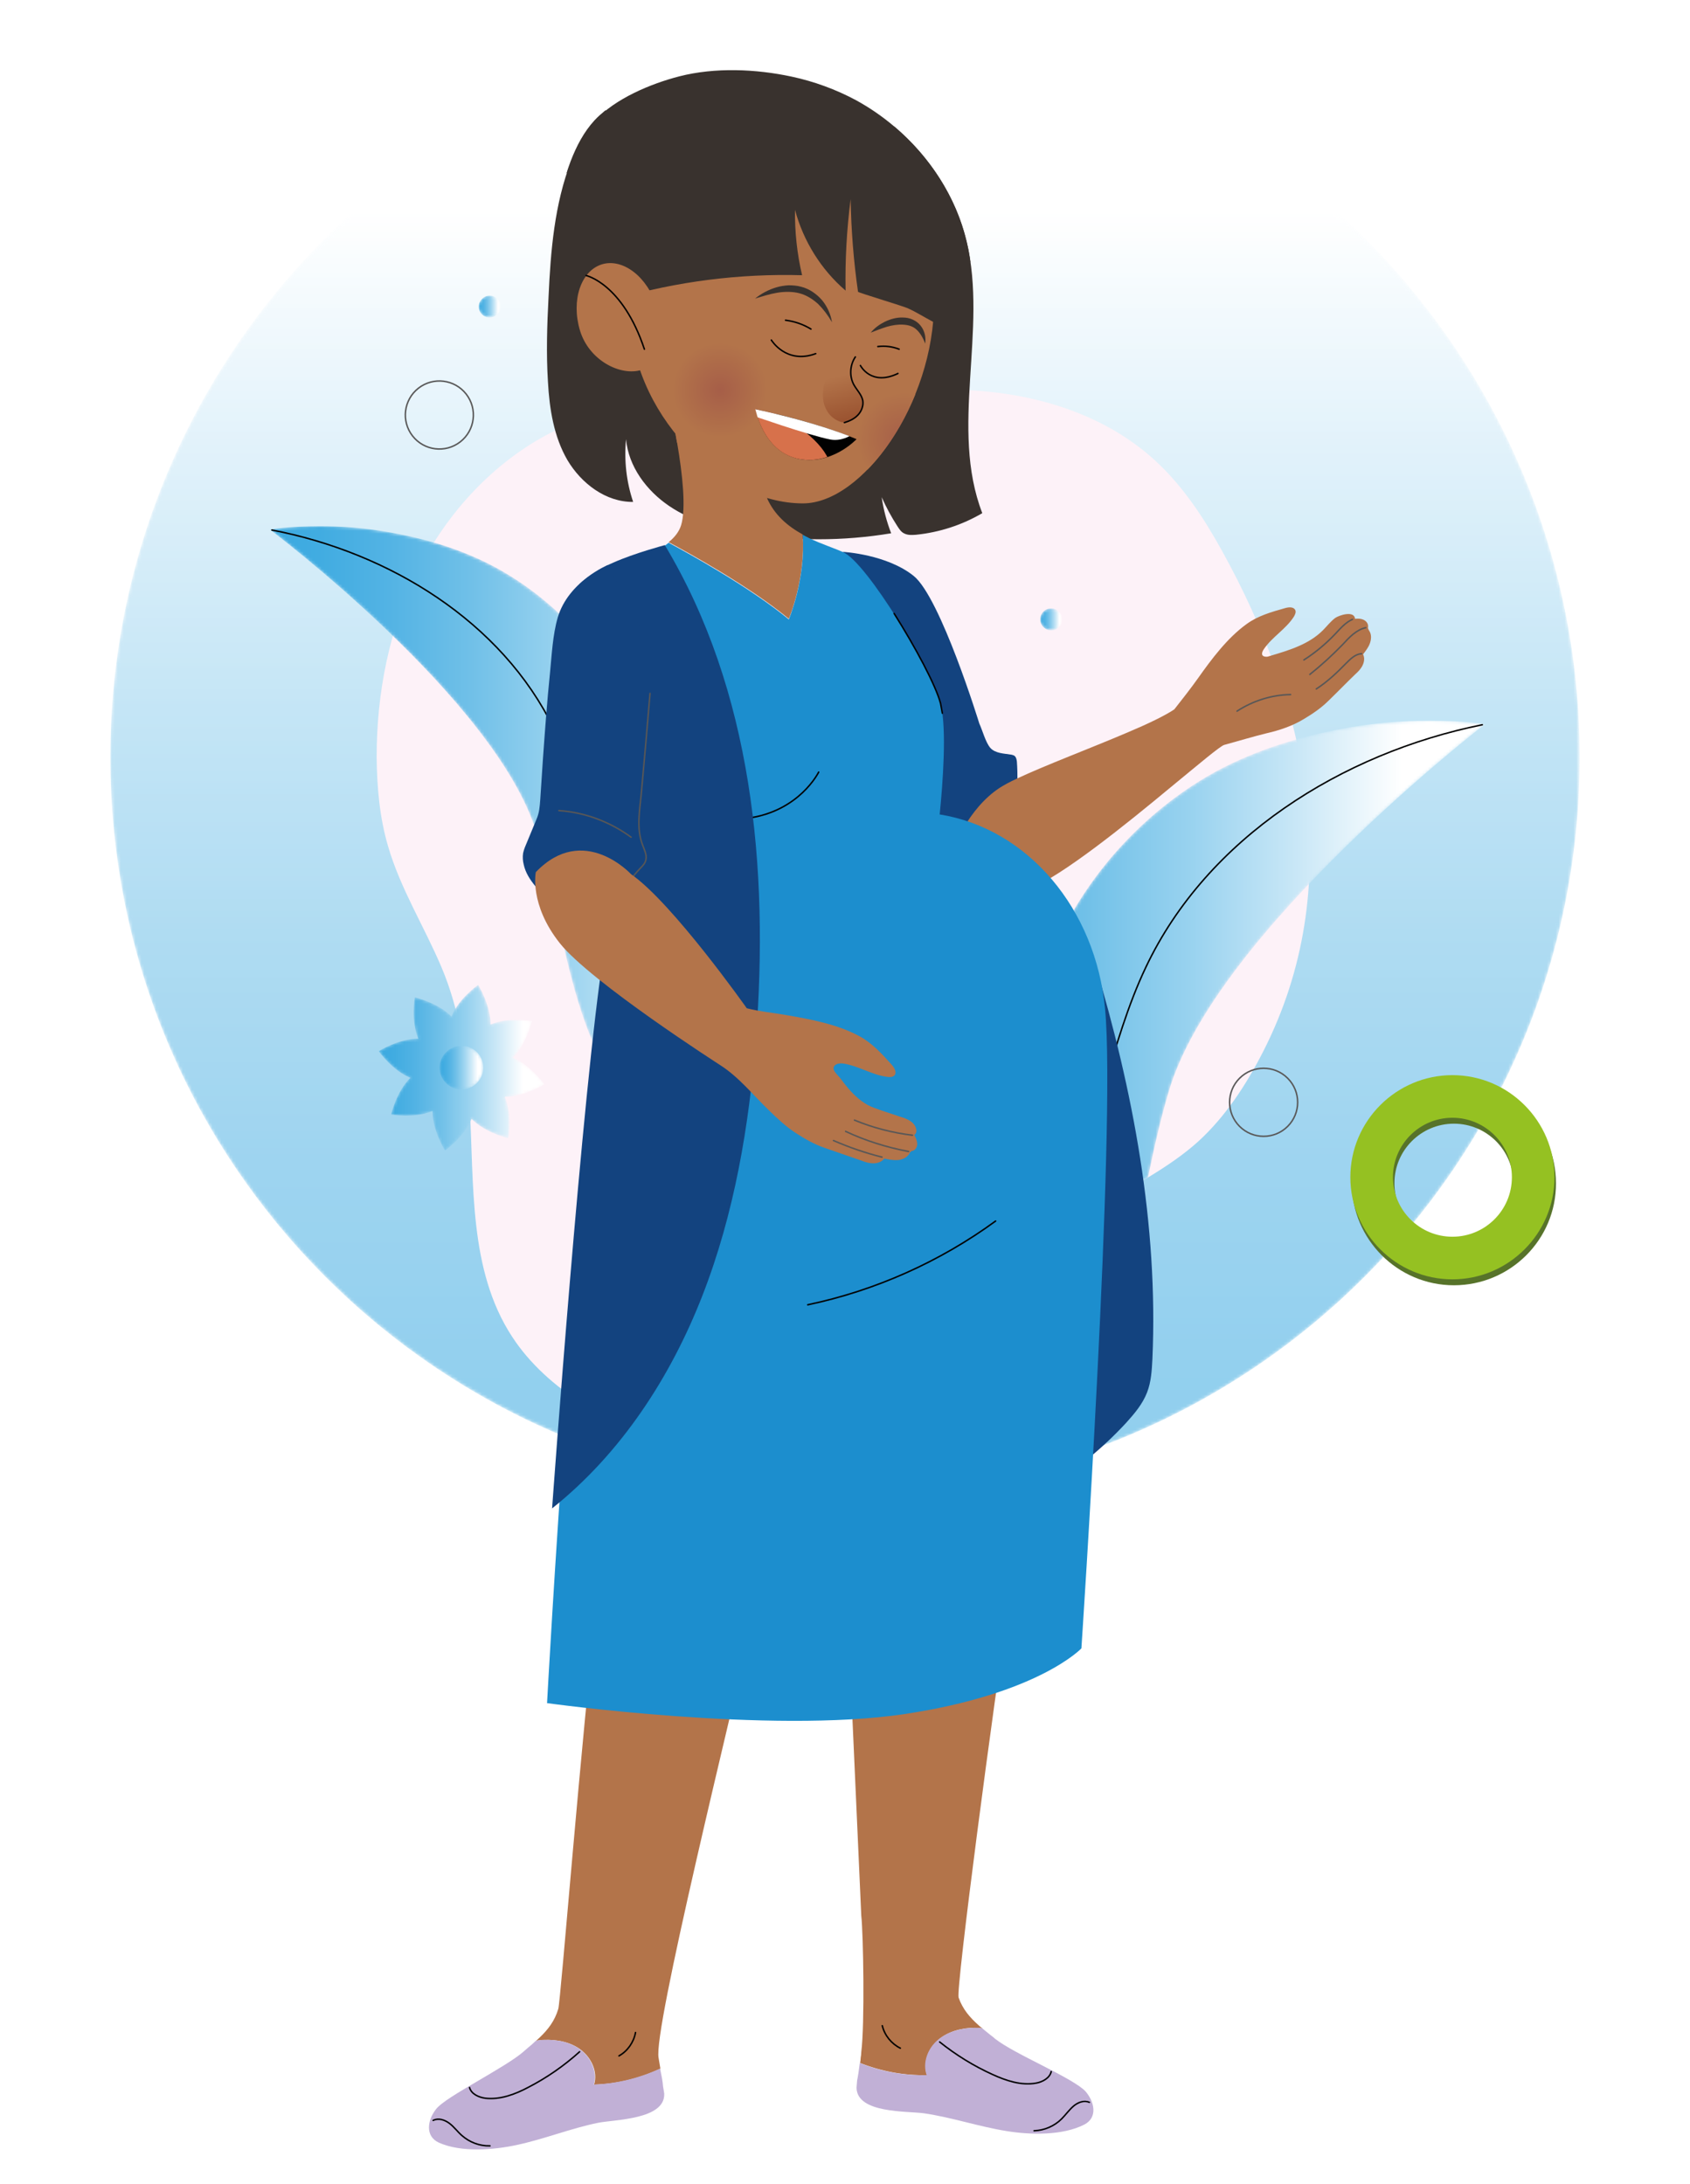 <?xml version="1.0" encoding="utf-8"?>
<!-- Generator: Adobe Illustrator 26.0.3, SVG Export Plug-In . SVG Version: 6.00 Build 0)  -->
<svg version="1.1" id="Capa_1" xmlns="http://www.w3.org/2000/svg" xmlns:xlink="http://www.w3.org/1999/xlink" x="0px" y="0px"
	 viewBox="0 0 571.2 738" style="enable-background:new 0 0 571.2 738;" xml:space="preserve">
<style type="text/css">
	.st0{clip-path:url(#SVGID_00000041288661033552224550000001605041048776537535_);}
	.st1{clip-path:url(#SVGID_00000048500655914743525460000002824963508329836674_);fill:#DDF1FB;}
	.st2{clip-path:url(#SVGID_00000048500655914743525460000002824963508329836674_);fill:#EE9685;}
	.st3{opacity:0.57;}
	.st4{filter:url(#Adobe_OpacityMaskFilter);}
	
		.st5{clip-path:url(#SVGID_00000167387290818901016270000009927116148625957289_);fill:url(#SVGID_00000044158629264436151790000010356144832125036433_);}
	
		.st6{clip-path:url(#SVGID_00000167387290818901016270000009927116148625957289_);mask:url(#SVGID_00000066486223451544159000000012155590243208791991_);fill:url(#SVGID_00000026865705342538567370000010915039333321288859_);}
	.st7{clip-path:url(#SVGID_00000166667751852844615770000017632331108316516739_);fill:#57732A;}
	.st8{clip-path:url(#SVGID_00000166667751852844615770000017632331108316516739_);fill:#95C122;}
	.st9{clip-path:url(#SVGID_00000166667751852844615770000017632331108316516739_);fill:#FDF2F8;}
	.st10{filter:url(#Adobe_OpacityMaskFilter_00000048500408910938937810000014175727710906008710_);}
	
		.st11{clip-path:url(#SVGID_00000174569349618307715050000018113781867330983313_);fill:url(#SVGID_00000152239095699144813670000001508521118987423410_);}
	
		.st12{clip-path:url(#SVGID_00000174569349618307715050000018113781867330983313_);mask:url(#SVGID_00000029752072455230948020000010805289813821534143_);fill:url(#SVGID_00000135679816516508639350000000503623730012583588_);}
	.st13{filter:url(#Adobe_OpacityMaskFilter_00000075155455457403854630000014034139734606062981_);}
	
		.st14{clip-path:url(#SVGID_00000129884233601395198920000006677172395829495715_);fill:url(#SVGID_00000062905296425673248650000002274608616821782941_);}
	
		.st15{clip-path:url(#SVGID_00000129884233601395198920000006677172395829495715_);mask:url(#SVGID_00000145776927053794950000000015935211724783059623_);fill:url(#SVGID_00000115510874099524565490000017782441145461654145_);}
	.st16{filter:url(#Adobe_OpacityMaskFilter_00000065779102878569263320000006030682427470272168_);}
	
		.st17{clip-path:url(#SVGID_00000089549052346022749230000007745237209310552450_);fill:url(#SVGID_00000152985747821608220900000001092866178609238185_);}
	
		.st18{clip-path:url(#SVGID_00000089549052346022749230000007745237209310552450_);mask:url(#SVGID_00000045581597626384374730000007909417822749829308_);fill:url(#SVGID_00000039834096583250111950000000397525185418876081_);}
	
		.st19{clip-path:url(#SVGID_00000167393320441880291040000010730190438198042030_);fill:none;stroke:#010101;stroke-width:0.5;stroke-linecap:round;stroke-linejoin:round;stroke-miterlimit:10;}
	.st20{filter:url(#Adobe_OpacityMaskFilter_00000084521298299534924880000005736166805251840941_);}
	
		.st21{clip-path:url(#SVGID_00000038409866749776384100000010567424133596273845_);fill:url(#SVGID_00000016042709037682974610000013090244742164463002_);}
	
		.st22{clip-path:url(#SVGID_00000038409866749776384100000010567424133596273845_);mask:url(#SVGID_00000011709480586508167010000017619617383064870334_);fill:url(#SVGID_00000003063978423351565100000012396131441759999117_);}
	
		.st23{clip-path:url(#SVGID_00000014608537760949934640000004763115780405406378_);fill:none;stroke:#010101;stroke-width:0.5;stroke-linecap:round;stroke-linejoin:round;stroke-miterlimit:10;}
	.st24{clip-path:url(#SVGID_00000107575663670154444720000005440350316623491774_);fill:#39322E;}
	.st25{clip-path:url(#SVGID_00000107575663670154444720000005440350316623491774_);fill:#13437F;}
	.st26{clip-path:url(#SVGID_00000107575663670154444720000005440350316623491774_);fill:#B3744A;}
	
		.st27{clip-path:url(#SVGID_00000107575663670154444720000005440350316623491774_);fill:none;stroke:#585757;stroke-width:0.5;stroke-linecap:round;stroke-linejoin:round;stroke-miterlimit:10;}
	.st28{clip-path:url(#SVGID_00000107575663670154444720000005440350316623491774_);fill:#C1B0D6;}
	
		.st29{clip-path:url(#SVGID_00000107575663670154444720000005440350316623491774_);fill:none;stroke:#010101;stroke-width:0.5;stroke-linecap:round;stroke-linejoin:round;stroke-miterlimit:10;}
	.st30{clip-path:url(#SVGID_00000107575663670154444720000005440350316623491774_);fill:#F2B37E;}
	.st31{fill:#B3744A;}
	.st32{clip-path:url(#SVGID_00000053506758875979520920000007534953219399479693_);fill:#1C8ECE;}
	
		.st33{clip-path:url(#SVGID_00000053506758875979520920000007534953219399479693_);fill:none;stroke:#010101;stroke-width:0.5;stroke-linecap:round;stroke-linejoin:round;stroke-miterlimit:10;}
	.st34{clip-path:url(#SVGID_00000053506758875979520920000007534953219399479693_);fill:#B3744A;}
	
		.st35{clip-path:url(#SVGID_00000155135372036224070090000014366245695879078062_);fill:url(#SVGID_00000129167785752418568030000012436595626829035937_);}
	
		.st36{clip-path:url(#SVGID_00000143578882590687658570000016757916377883769022_);fill:url(#SVGID_00000018956905900566173510000000218825891749431996_);}
	.st37{clip-path:url(#SVGID_00000159436292846413087250000017414462236662405815_);fill:#39322E;}
	
		.st38{clip-path:url(#SVGID_00000159436292846413087250000017414462236662405815_);fill:none;stroke:#010101;stroke-width:0.5;stroke-linecap:round;stroke-linejoin:round;stroke-miterlimit:10;}
	
		.st39{clip-path:url(#SVGID_00000131329036789948611550000015037653653571159995_);fill:url(#SVGID_00000128479486806719261820000007832276604123734193_);}
	
		.st40{clip-path:url(#SVGID_00000170960738996549117420000003047848178032725915_);fill:none;stroke:#010101;stroke-width:0.5;stroke-linecap:round;stroke-linejoin:round;stroke-miterlimit:10;}
	.st41{clip-path:url(#SVGID_00000170960738996549117420000003047848178032725915_);fill:#010101;}
	.st42{clip-path:url(#SVGID_00000086659855203556270850000011182625530618441350_);fill:#D7714B;}
	.st43{clip-path:url(#SVGID_00000086659855203556270850000011182625530618441350_);fill:#FFFFFF;}
	.st44{clip-path:url(#SVGID_00000032630477314569422670000000032190654802020030_);fill:#39322E;}
	.st45{clip-path:url(#SVGID_00000032630477314569422670000000032190654802020030_);fill:#B3744A;}
	
		.st46{clip-path:url(#SVGID_00000032630477314569422670000000032190654802020030_);fill:none;stroke:#010101;stroke-width:0.5;stroke-linecap:round;stroke-linejoin:round;stroke-miterlimit:10;}
	.st47{fill:#39322E;}
	.st48{clip-path:url(#SVGID_00000152962908268177301410000008330941817892262040_);fill:#13437F;}
	
		.st49{clip-path:url(#SVGID_00000152962908268177301410000008330941817892262040_);fill:none;stroke:#585757;stroke-width:0.5;stroke-linecap:round;stroke-linejoin:round;stroke-miterlimit:10;}
	.st50{clip-path:url(#SVGID_00000152962908268177301410000008330941817892262040_);fill:#B3744A;}
	.st51{filter:url(#Adobe_OpacityMaskFilter_00000132052782490223599070000013643734315982127262_);}
	
		.st52{clip-path:url(#SVGID_00000036250086481067928900000013534490349294794165_);fill:url(#SVGID_00000016772038870910656530000012183385450599281570_);}
	
		.st53{clip-path:url(#SVGID_00000036250086481067928900000013534490349294794165_);mask:url(#SVGID_00000130609260624185748210000017050251354592789181_);fill:url(#SVGID_00000065070570167909557550000002804712703209173922_);}
	.st54{filter:url(#Adobe_OpacityMaskFilter_00000143601538460881484270000017346082596074596000_);}
	
		.st55{clip-path:url(#SVGID_00000144301098892472559290000013524708727967461266_);fill:url(#SVGID_00000159447401989690992370000010981158467061975453_);}
	
		.st56{clip-path:url(#SVGID_00000144301098892472559290000013524708727967461266_);mask:url(#SVGID_00000088093077924548483570000006148883478955218099_);fill:url(#SVGID_00000003095191918854734000000000877885044061706653_);}
</style>
<g>
	<defs>
		<rect id="SVGID_1_" y="-144.8" width="571.2" height="882.8"/>
	</defs>
	<clipPath id="SVGID_00000044876140142667880420000010231422383506638493_">
		<use xlink:href="#SVGID_1_"  style="overflow:visible;"/>
	</clipPath>
	<g style="clip-path:url(#SVGID_00000044876140142667880420000010231422383506638493_);">
		<defs>
			<rect id="SVGID_00000097472871740889818060000003716630703515836347_" x="594.4" y="10.9" width="261.7" height="416.8"/>
		</defs>
		<clipPath id="SVGID_00000142146080169910549200000012796356433522446012_">
			<use xlink:href="#SVGID_00000097472871740889818060000003716630703515836347_"  style="overflow:visible;"/>
		</clipPath>
		<path style="clip-path:url(#SVGID_00000142146080169910549200000012796356433522446012_);fill:#DDF1FB;" d="M785.7,226.7
			c0,2.4-0.1,4.8-0.2,7.3c-0.1,2.9-0.4,5.9-0.7,8.8c-0.2,2.3-0.5,4.6-0.9,6.9c-0.1,0.6-0.2,1.1-0.3,1.7c-0.1,0.4-0.1,0.8-0.2,1.2v0
			c-0.2,1.3-0.5,2.6-0.8,3.9c-7.8,37.9-30.3,70.4-61.3,91.4c-23.3,15.8-51.4,25-81.7,25c-3.1,0-6.2-0.1-9.3-0.3
			c-76.3-4.8-136.7-68.2-136.7-145.7c0-80.6,65.4-146,146-146S785.7,146.1,785.7,226.7"/>
		<path style="clip-path:url(#SVGID_00000142146080169910549200000012796356433522446012_);fill:#EE9685;" d="M538.5,268.6
			c-0.1,1.3,1,1.5,3.1,1.1c0.1,0,0.1,0,0.2,0c1.4-0.3,2.6-0.9,3.2-1.3c-0.6,0.4-1.9,1.3-3,2.1c-0.8,0.7-1.4,1.4-1.6,1.9
			c-0.5,1.4,0.9,2.1,1.7,2c0.1,0,0.1,0,0.2,0h0c1-0.1,1.9-0.4,2-0.4c0,0,0,0,0,0c-0.1,0.3-0.8,1.9,1.4,2c0.7,0,1.3-0.1,2-0.4h0
			c1.5-0.6,2.8-1.6,3-1.8c-0.1,0.1-0.4,0.5-0.7,0.9c-0.6,0.9-0.9,2.1,1.1,2.2c3.4,0.3,7.6-3.9,11.7-8.1c4.1-4.2,6.1-6.9,6.1-6.9
			l8.5,5.1c0,0,3.4-2.5,4.8-8.1c1.4-5.6,1.1-7.8,1.1-7.8s-11.2-8.5-17-8.2c-5.8,0.3-21.6,5.6-23,7.5c-1,1.3,0.1,3.4,4,3.1
			c3.9-0.3,5.8-1.5,5.8-1.5l1.2,1.1c0,0-3.9,5.9-8.6,9.4C540.8,266.4,538.6,267.4,538.5,268.6"/>
	</g>
</g>
<g class="st3">
	<defs>
		<path id="SVGID_00000064335996588141551950000018310673820527891096_" class="st3" d="M37.3,255.9
			c0,137.1,111.2,248.3,248.3,248.3s248.3-111.2,248.3-248.3c0-137.1-111.2-248.3-248.3-248.3S37.3,118.8,37.3,255.9"/>
	</defs>
	<clipPath id="SVGID_00000028285091506646710450000011809192619839791489_">
		<use xlink:href="#SVGID_00000064335996588141551950000018310673820527891096_"  style="overflow:visible;"/>
	</clipPath>
	<defs>
		<filter id="Adobe_OpacityMaskFilter" filterUnits="userSpaceOnUse" x="37.3" y="7.7" width="496.6" height="496.6">
			<feColorMatrix  type="matrix" values="1 0 0 0 0  0 1 0 0 0  0 0 1 0 0  0 0 0 1 0"/>
		</filter>
	</defs>
	
		<mask maskUnits="userSpaceOnUse" x="37.3" y="7.7" width="496.6" height="496.6" id="SVGID_00000054226815215980057280000008716712579897031849_">
		<g class="st4">
			
				<linearGradient id="SVGID_00000074415077182842440300000008367282329602779280_" gradientUnits="userSpaceOnUse" x1="175.436" y1="738.294" x2="176.879" y2="738.294" gradientTransform="matrix(0 -344.249 -344.249 0 254442.891 60897.988)">
				<stop  offset="0" style="stop-color:#FFFFFF"/>
				<stop  offset="9.782793e-02" style="stop-color:#FAFAFA"/>
				<stop  offset="0.206" style="stop-color:#EDEDED"/>
				<stop  offset="0.319" style="stop-color:#D7D7D7"/>
				<stop  offset="0.435" style="stop-color:#B8B8B8"/>
				<stop  offset="0.554" style="stop-color:#909090"/>
				<stop  offset="0.675" style="stop-color:#5F5F5F"/>
				<stop  offset="0.796" style="stop-color:#272727"/>
				<stop  offset="0.871" style="stop-color:#000000"/>
				<stop  offset="1" style="stop-color:#000000"/>
			</linearGradient>
			
				<rect x="37.3" y="7.7" style="clip-path:url(#SVGID_00000028285091506646710450000011809192619839791489_);fill:url(#SVGID_00000074415077182842440300000008367282329602779280_);" width="496.6" height="496.6"/>
		</g>
	</mask>
	
		<linearGradient id="SVGID_00000083087487945683992440000014350155908378269104_" gradientUnits="userSpaceOnUse" x1="175.436" y1="738.294" x2="176.879" y2="738.294" gradientTransform="matrix(0 -344.249 -344.249 0 254442.891 60897.988)">
		<stop  offset="0" style="stop-color:#3BA9E0"/>
		<stop  offset="9.472155e-02" style="stop-color:#41ACE1"/>
		<stop  offset="0.224" style="stop-color:#53B3E4"/>
		<stop  offset="0.374" style="stop-color:#70C0E8"/>
		<stop  offset="0.538" style="stop-color:#98D2EF"/>
		<stop  offset="0.713" style="stop-color:#CBE8F7"/>
		<stop  offset="0.871" style="stop-color:#FFFFFF"/>
		<stop  offset="1" style="stop-color:#FFFFFF"/>
	</linearGradient>
	
		<rect x="37.3" y="7.7" style="clip-path:url(#SVGID_00000028285091506646710450000011809192619839791489_);mask:url(#SVGID_00000054226815215980057280000008716712579897031849_);fill:url(#SVGID_00000083087487945683992440000014350155908378269104_);" width="496.6" height="496.6"/>
</g>
<g>
	<defs>
		<rect id="SVGID_00000013899692644462323040000008107973259361955745_" y="-144.8" width="571.2" height="882.8"/>
	</defs>
	<clipPath id="SVGID_00000047752681351652892850000012509297943233566136_">
		<use xlink:href="#SVGID_00000013899692644462323040000008107973259361955745_"  style="overflow:visible;"/>
	</clipPath>
	<path style="clip-path:url(#SVGID_00000047752681351652892850000012509297943233566136_);fill:#57732A;" d="M491.4,434.3
		c-19,0-34.5-15.5-34.5-34.5c0-19,15.5-34.5,34.5-34.5s34.5,15.5,34.5,34.5C526,418.8,510.5,434.3,491.4,434.3 M491.4,379.7
		c-11.1,0-20.1,9-20.1,20.1c0,11.1,9,20.1,20.1,20.1c11.1,0,20.1-9,20.1-20.1C511.5,388.7,502.5,379.7,491.4,379.7"/>
	<path style="clip-path:url(#SVGID_00000047752681351652892850000012509297943233566136_);fill:#95C122;" d="M490.9,432.3
		c-19,0-34.5-15.5-34.5-34.5c0-19,15.5-34.5,34.5-34.5c19,0,34.5,15.5,34.5,34.5C525.4,416.8,509.9,432.3,490.9,432.3 M490.9,377.7
		c-11.1,0-20.1,9-20.1,20.1c0,11.1,9,20.1,20.1,20.1c11.1,0,20.1-9,20.1-20.1C511,386.7,502,377.7,490.9,377.7"/>
	<path style="clip-path:url(#SVGID_00000047752681351652892850000012509297943233566136_);fill:#FDF2F8;" d="M427,355.2
		c-5.7,11.2-12.7,22-22,30.5c-10.1,9.1-22.6,15.2-34.2,22.3c-13.6,8.3-26.2,18.3-37.4,29.6c-15.3,15.4-28.6,33.7-47.8,44
		c-27.5,14.7-62.7,9.5-88.9-7.4c-9.2-5.9-17.6-13.3-23.6-22.5c-14.8-22.6-12.8-51.6-14.4-78.6c-1-15.7-3.3-31.7-9.5-46.3
		c-5.8-13.7-13.8-26.4-18-40.7c-2.9-9.8-3.8-20.1-3.9-30.3c0-21.8,4.3-43.7,14.1-63.2c9.8-19.4,25.3-36.3,44.6-46.3
		c20-10.4,42.9-13,65.2-13c23.6,0,47.2-1.8,70.7-1.6c24.8,0.2,50.3,7.2,68.5,23.9c9.3,8.5,16.4,19.3,22.5,30.3
		C442.1,238.5,455.3,299.6,427,355.2"/>
</g>
<g>
	<defs>
		<path id="SVGID_00000087376653397185725160000001973846839072251570_" d="M152.6,343.5c-4.6-4.7-12.4-6.5-12.4-6.5s-1.4,8,1.2,14
			c-6.5-0.1-13.4,4.2-13.4,4.2s4.7,6.6,10.7,9c-4.7,4.6-6.5,12.4-6.5,12.4s8,1.4,14-1.2c-0.1,6.5,4.2,13.4,4.2,13.4s6.6-4.7,9-10.7
			c4.6,4.7,12.4,6.5,12.4,6.5s1.4-8-1.2-14c6.5,0.1,13.4-4.2,13.4-4.2s-4.7-6.6-10.7-9c4.7-4.6,6.5-12.4,6.5-12.4s-8-1.4-14,1.2
			c0.1-6.5-4.2-13.4-4.2-13.4S155,337.4,152.6,343.5"/>
	</defs>
	<clipPath id="SVGID_00000064351972492796559020000002812824667818917308_">
		<use xlink:href="#SVGID_00000087376653397185725160000001973846839072251570_"  style="overflow:visible;"/>
	</clipPath>
	<defs>
		
			<filter id="Adobe_OpacityMaskFilter_00000086680965845295259530000001351381058489179011_" filterUnits="userSpaceOnUse" x="128" y="332.7" width="56" height="56">
			<feColorMatrix  type="matrix" values="1 0 0 0 0  0 1 0 0 0  0 0 1 0 0  0 0 0 1 0"/>
		</filter>
	</defs>
	
		<mask maskUnits="userSpaceOnUse" x="128" y="332.7" width="56" height="56" id="SVGID_00000170272453799448393630000011016177364835654809_">
		<g style="filter:url(#Adobe_OpacityMaskFilter_00000086680965845295259530000001351381058489179011_);">
			
				<linearGradient id="SVGID_00000109013008315580491220000018135631626256299906_" gradientUnits="userSpaceOnUse" x1="171.725" y1="741.021" x2="173.167" y2="741.021" gradientTransform="matrix(38.815 0 0 -38.815 -6537.485 29123.354)">
				<stop  offset="0" style="stop-color:#FFFFFF"/>
				<stop  offset="9.782793e-02" style="stop-color:#FAFAFA"/>
				<stop  offset="0.206" style="stop-color:#EDEDED"/>
				<stop  offset="0.319" style="stop-color:#D7D7D7"/>
				<stop  offset="0.435" style="stop-color:#B8B8B8"/>
				<stop  offset="0.554" style="stop-color:#909090"/>
				<stop  offset="0.675" style="stop-color:#5F5F5F"/>
				<stop  offset="0.796" style="stop-color:#272727"/>
				<stop  offset="0.871" style="stop-color:#000000"/>
				<stop  offset="1" style="stop-color:#000000"/>
			</linearGradient>
			
				<rect x="128" y="332.7" style="clip-path:url(#SVGID_00000064351972492796559020000002812824667818917308_);fill:url(#SVGID_00000109013008315580491220000018135631626256299906_);" width="56" height="56"/>
		</g>
	</mask>
	
		<linearGradient id="SVGID_00000005264738664866111110000007268913245251319222_" gradientUnits="userSpaceOnUse" x1="171.725" y1="741.021" x2="173.167" y2="741.021" gradientTransform="matrix(38.815 0 0 -38.815 -6537.485 29123.354)">
		<stop  offset="0" style="stop-color:#3BA9E0"/>
		<stop  offset="9.472155e-02" style="stop-color:#41ACE1"/>
		<stop  offset="0.224" style="stop-color:#53B3E4"/>
		<stop  offset="0.374" style="stop-color:#70C0E8"/>
		<stop  offset="0.538" style="stop-color:#98D2EF"/>
		<stop  offset="0.713" style="stop-color:#CBE8F7"/>
		<stop  offset="0.871" style="stop-color:#FFFFFF"/>
		<stop  offset="1" style="stop-color:#FFFFFF"/>
	</linearGradient>
	
		<rect x="128" y="332.7" style="clip-path:url(#SVGID_00000064351972492796559020000002812824667818917308_);mask:url(#SVGID_00000170272453799448393630000011016177364835654809_);fill:url(#SVGID_00000005264738664866111110000007268913245251319222_);" width="56" height="56"/>
</g>
<g>
	<defs>
		<path id="SVGID_00000104705585637974432630000017386340486039978405_" d="M148.7,359.3c-0.8,4,1.8,7.9,5.8,8.7
			c4,0.8,7.9-1.8,8.7-5.8c0.8-4-1.8-7.9-5.8-8.7c-0.5-0.1-1-0.1-1.5-0.1C152.5,353.4,149.5,355.8,148.7,359.3"/>
	</defs>
	<clipPath id="SVGID_00000160178624019248782990000011646580870245153411_">
		<use xlink:href="#SVGID_00000104705585637974432630000017386340486039978405_"  style="overflow:visible;"/>
	</clipPath>
	<defs>
		
			<filter id="Adobe_OpacityMaskFilter_00000088108130281249851910000014802206940104868795_" filterUnits="userSpaceOnUse" x="147.9" y="353.4" width="16.1" height="15.4">
			<feColorMatrix  type="matrix" values="1 0 0 0 0  0 1 0 0 0  0 0 1 0 0  0 0 0 1 0"/>
		</filter>
	</defs>
	
		<mask maskUnits="userSpaceOnUse" x="147.9" y="353.4" width="16.1" height="15.4" id="SVGID_00000158003594034380748390000007150332726974659755_">
		<g style="filter:url(#Adobe_OpacityMaskFilter_00000088108130281249851910000014802206940104868795_);">
			
				<linearGradient id="SVGID_00000138540051764864073370000002242985273980699276_" gradientUnits="userSpaceOnUse" x1="162.548" y1="749.327" x2="163.991" y2="749.327" gradientTransform="matrix(10.225 0 0 -10.225 -1513.396 8022.659)">
				<stop  offset="0" style="stop-color:#FFFFFF"/>
				<stop  offset="9.782793e-02" style="stop-color:#FAFAFA"/>
				<stop  offset="0.206" style="stop-color:#EDEDED"/>
				<stop  offset="0.319" style="stop-color:#D7D7D7"/>
				<stop  offset="0.435" style="stop-color:#B8B8B8"/>
				<stop  offset="0.554" style="stop-color:#909090"/>
				<stop  offset="0.675" style="stop-color:#5F5F5F"/>
				<stop  offset="0.796" style="stop-color:#272727"/>
				<stop  offset="0.871" style="stop-color:#000000"/>
				<stop  offset="1" style="stop-color:#000000"/>
			</linearGradient>
			
				<rect x="147.9" y="353.4" style="clip-path:url(#SVGID_00000160178624019248782990000011646580870245153411_);fill:url(#SVGID_00000138540051764864073370000002242985273980699276_);" width="16.1" height="15.4"/>
		</g>
	</mask>
	
		<linearGradient id="SVGID_00000117642642007012885800000001076463736147094714_" gradientUnits="userSpaceOnUse" x1="162.548" y1="749.327" x2="163.991" y2="749.327" gradientTransform="matrix(10.225 0 0 -10.225 -1513.396 8022.659)">
		<stop  offset="0" style="stop-color:#3BA9E0"/>
		<stop  offset="9.472155e-02" style="stop-color:#41ACE1"/>
		<stop  offset="0.224" style="stop-color:#53B3E4"/>
		<stop  offset="0.374" style="stop-color:#70C0E8"/>
		<stop  offset="0.538" style="stop-color:#98D2EF"/>
		<stop  offset="0.713" style="stop-color:#CBE8F7"/>
		<stop  offset="0.871" style="stop-color:#FFFFFF"/>
		<stop  offset="1" style="stop-color:#FFFFFF"/>
	</linearGradient>
	
		<rect x="147.9" y="353.4" style="clip-path:url(#SVGID_00000160178624019248782990000011646580870245153411_);mask:url(#SVGID_00000158003594034380748390000007150332726974659755_);fill:url(#SVGID_00000117642642007012885800000001076463736147094714_);" width="16.1" height="15.4"/>
</g>
<g>
	<defs>
		<path id="SVGID_00000008864813720215593460000015718459982471445888_" d="M451.7,246.6c-16.3,3.3-32.3,8.6-46.4,17.4
			c-22.4,14-40.3,35.1-50.3,59.5c-7.4,18-10.5,37.5-17,55.8c-4.1,11.3-9.4,22.2-15.9,32.3c-14.4,22.3-35.1,42.8-37,69.2
			c0,0.3,0,0.6,0,0.9c0.2-0.1,0.4-0.2,0.6-0.3c19.2-10.3,32.4-28.5,47.8-43.9c11.2-11.3,23.8-21.2,37.4-29.6
			c5.6-3.4,11.4-6.6,17.1-10c2-9.8,4.2-19.5,7-29c15.8-54,106.9-124.2,106.9-124.2s-7.2-1.2-18.6-1.2
			C474.7,243.5,463.7,244.2,451.7,246.6"/>
	</defs>
	<clipPath id="SVGID_00000062164090520114529410000007595217543181587113_">
		<use xlink:href="#SVGID_00000008864813720215593460000015718459982471445888_"  style="overflow:visible;"/>
	</clipPath>
	<defs>
		
			<filter id="Adobe_OpacityMaskFilter_00000177457512285584919660000004094585629082086841_" filterUnits="userSpaceOnUse" x="285.1" y="243.5" width="216.7" height="238.3">
			<feColorMatrix  type="matrix" values="1 0 0 0 0  0 1 0 0 0  0 0 1 0 0  0 0 0 1 0"/>
		</filter>
	</defs>
	
		<mask maskUnits="userSpaceOnUse" x="285.1" y="243.5" width="216.7" height="238.3" id="SVGID_00000060018713319059589310000011936969841811770015_">
		<g style="filter:url(#Adobe_OpacityMaskFilter_00000177457512285584919660000004094585629082086841_);">
			
				<linearGradient id="SVGID_00000046306331482230355430000010957360850942428554_" gradientUnits="userSpaceOnUse" x1="174.643" y1="738.829" x2="176.086" y2="738.829" gradientTransform="matrix(150.224 0 0 -150.224 -25950.477 111352.305)">
				<stop  offset="0" style="stop-color:#FFFFFF"/>
				<stop  offset="9.782793e-02" style="stop-color:#FAFAFA"/>
				<stop  offset="0.206" style="stop-color:#EDEDED"/>
				<stop  offset="0.319" style="stop-color:#D7D7D7"/>
				<stop  offset="0.435" style="stop-color:#B8B8B8"/>
				<stop  offset="0.554" style="stop-color:#909090"/>
				<stop  offset="0.675" style="stop-color:#5F5F5F"/>
				<stop  offset="0.796" style="stop-color:#272727"/>
				<stop  offset="0.871" style="stop-color:#000000"/>
				<stop  offset="1" style="stop-color:#000000"/>
			</linearGradient>
			
				<rect x="285.1" y="243.5" style="clip-path:url(#SVGID_00000062164090520114529410000007595217543181587113_);fill:url(#SVGID_00000046306331482230355430000010957360850942428554_);" width="216.7" height="238.3"/>
		</g>
	</mask>
	
		<linearGradient id="SVGID_00000049928580254141590940000003891145158219060873_" gradientUnits="userSpaceOnUse" x1="174.643" y1="738.829" x2="176.086" y2="738.829" gradientTransform="matrix(150.224 0 0 -150.224 -25950.477 111352.305)">
		<stop  offset="0" style="stop-color:#3BA9E0"/>
		<stop  offset="9.472155e-02" style="stop-color:#41ACE1"/>
		<stop  offset="0.224" style="stop-color:#53B3E4"/>
		<stop  offset="0.374" style="stop-color:#70C0E8"/>
		<stop  offset="0.538" style="stop-color:#98D2EF"/>
		<stop  offset="0.713" style="stop-color:#CBE8F7"/>
		<stop  offset="0.871" style="stop-color:#FFFFFF"/>
		<stop  offset="1" style="stop-color:#FFFFFF"/>
	</linearGradient>
	
		<rect x="285.1" y="243.5" style="clip-path:url(#SVGID_00000062164090520114529410000007595217543181587113_);mask:url(#SVGID_00000060018713319059589310000011936969841811770015_);fill:url(#SVGID_00000049928580254141590940000003891145158219060873_);" width="216.7" height="238.3"/>
</g>
<g>
	<defs>
		<path id="SVGID_00000038415404759744124330000014392270472770661799_" d="M285.2,132.4c-11.3,0.4-22.6,0.8-33.9,0.8
			c-22.3,0-45.2,2.6-65.2,13c-8.6,4.5-15.1,12-24.7,14.7c-11,3-22.8,0.4-33.9-0.3c-11.1-0.7-22.3,0.4-33.1,3.3
			c-6.4,1.7-13.1,4.4-16.1,10.3c-1.8,3.6-1.9,7.8-1.5,11.8c1.8,15,12,28.8,22.7,39c8.5,8.1,21,16.2,26.2,27.1
			c4.7,9.9,2.2,22.9,5.4,34c4.2,14.3,12.1,27.1,18,40.7c6.2,14.6,8.5,30.6,9.5,46.3c1.6,26.9-0.3,56,14.4,78.6
			c6,9.2,14.4,16.5,23.6,22.5c26.2,17,61.4,22.2,88.9,7.4c19.2-10.3,32.4-28.5,47.8-43.9c11.2-11.3,23.8-21.2,37.4-29.6
			c11.6-7.1,24.1-13.1,34.2-22.3c9.4-8.4,16.3-19.2,22-30.5c4.6-9.1,6-21.4,11.1-29.7c4.6-7.5,16-13.1,23.5-17.2
			c17.7-9.9,37.6-16.8,52.5-31.2c2.9-2.8,5.7-6,7-9.9c2.1-6.4-0.1-13.5-3.9-19.1c-4.8-7-12-12.4-20.1-14.8
			c-10.7-3.3-22.2-1.6-33.4-0.9c-9.7,0.6-25.8,1.1-32.8-7.3c-8-9.7-11.7-28.1-18-39.4c-6.1-11.1-13.2-21.8-22.5-30.3
			c-18.2-16.7-43.8-23.8-68.5-23.9c-1,0-2,0-3,0C307.8,131.5,296.5,131.9,285.2,132.4"/>
	</defs>
	<clipPath id="SVGID_00000082328402012913860230000017028343471315134137_">
		<use xlink:href="#SVGID_00000038415404759744124330000014392270472770661799_"  style="overflow:visible;"/>
	</clipPath>
	
		<path style="clip-path:url(#SVGID_00000082328402012913860230000017028343471315134137_);fill:none;stroke:#010101;stroke-width:0.5;stroke-linecap:round;stroke-linejoin:round;stroke-miterlimit:10;" d="
		M501,244.9c-47.5,9.6-93,38.2-113.7,81.9c-6.2,13-10.1,26.9-14.3,40.7c-7.1,23.1-15.3,46.1-27.4,67c-12.2,20.9-28.5,39.8-49.4,52"
		/>
</g>
<g>
	<defs>
		<path id="SVGID_00000043424615555642439670000012756605704829507251_" d="M91.2,178.9c0,0,76.4,57.5,90.1,102.3
			c4.9,16,7.5,32.8,11.8,49c2.9,11.2,6.6,22.1,12.3,32.2c3.6,6.5,8.1,12.9,14.7,16.5c6.9,3.8,15.2,4,23,3.5
			c9.1-0.6,18.1-2.1,26.9-4.4c1.2-0.3,2.6-0.8,3.2-1.9c0.5-0.8,0.5-1.9,0.4-2.8c-1.8-22-19.2-38.8-31.4-57.2
			c-5.5-8.4-10.1-17.3-13.5-26.7c-5.6-15.2-8.4-31.3-14.7-46.2c-8.5-20.2-23.6-37.7-42.4-49.1c-11.8-7.2-25.1-11.5-38.7-14
			c-9.3-1.8-17.9-2.3-24.8-2.3C97.8,177.8,91.2,178.9,91.2,178.9"/>
	</defs>
	<clipPath id="SVGID_00000154386039791244871150000015833407141131772556_">
		<use xlink:href="#SVGID_00000043424615555642439670000012756605704829507251_"  style="overflow:visible;"/>
	</clipPath>
	<defs>
		
			<filter id="Adobe_OpacityMaskFilter_00000137097822372259831630000007538266931959832194_" filterUnits="userSpaceOnUse" x="91.2" y="177.8" width="182.5" height="205.2">
			<feColorMatrix  type="matrix" values="1 0 0 0 0  0 1 0 0 0  0 0 1 0 0  0 0 0 1 0"/>
		</filter>
	</defs>
	
		<mask maskUnits="userSpaceOnUse" x="91.2" y="177.8" width="182.5" height="205.2" id="SVGID_00000006694735830427641570000017782507461889997460_">
		<g style="filter:url(#Adobe_OpacityMaskFilter_00000137097822372259831630000007538266931959832194_);">
			
				<linearGradient id="SVGID_00000034792587816061677430000011854436960304083129_" gradientUnits="userSpaceOnUse" x1="174.063" y1="739.149" x2="175.506" y2="739.149" gradientTransform="matrix(126.442 0 0 -126.442 -21917.771 93740.086)">
				<stop  offset="0" style="stop-color:#FFFFFF"/>
				<stop  offset="9.782793e-02" style="stop-color:#FAFAFA"/>
				<stop  offset="0.206" style="stop-color:#EDEDED"/>
				<stop  offset="0.319" style="stop-color:#D7D7D7"/>
				<stop  offset="0.435" style="stop-color:#B8B8B8"/>
				<stop  offset="0.554" style="stop-color:#909090"/>
				<stop  offset="0.675" style="stop-color:#5F5F5F"/>
				<stop  offset="0.796" style="stop-color:#272727"/>
				<stop  offset="0.871" style="stop-color:#000000"/>
				<stop  offset="1" style="stop-color:#000000"/>
			</linearGradient>
			
				<rect x="91.2" y="177.8" style="clip-path:url(#SVGID_00000154386039791244871150000015833407141131772556_);fill:url(#SVGID_00000034792587816061677430000011854436960304083129_);" width="182.5" height="205.2"/>
		</g>
	</mask>
	
		<linearGradient id="SVGID_00000052825552087432504280000015605297587162927750_" gradientUnits="userSpaceOnUse" x1="174.063" y1="739.149" x2="175.506" y2="739.149" gradientTransform="matrix(126.442 0 0 -126.442 -21917.771 93740.086)">
		<stop  offset="0" style="stop-color:#3BA9E0"/>
		<stop  offset="9.472155e-02" style="stop-color:#41ACE1"/>
		<stop  offset="0.224" style="stop-color:#53B3E4"/>
		<stop  offset="0.374" style="stop-color:#70C0E8"/>
		<stop  offset="0.538" style="stop-color:#98D2EF"/>
		<stop  offset="0.713" style="stop-color:#CBE8F7"/>
		<stop  offset="0.871" style="stop-color:#FFFFFF"/>
		<stop  offset="1" style="stop-color:#FFFFFF"/>
	</linearGradient>
	
		<rect x="91.2" y="177.8" style="clip-path:url(#SVGID_00000154386039791244871150000015833407141131772556_);mask:url(#SVGID_00000006694735830427641570000017782507461889997460_);fill:url(#SVGID_00000052825552087432504280000015605297587162927750_);" width="182.5" height="205.2"/>
</g>
<g>
	<defs>
		<path id="SVGID_00000123433759779061597190000007325471369566463907_" d="M285.2,132.4c-11.3,0.4-22.6,0.8-33.9,0.8
			c-22.3,0-45.2,2.6-65.2,13c-8.6,4.5-15.1,12-24.7,14.7c-11,3-22.8,0.4-33.9-0.3c-11.1-0.7-22.3,0.4-33.1,3.3
			c-6.4,1.7-13.1,4.4-16.1,10.3c-1.8,3.6-1.9,7.8-1.5,11.8c1.8,15,12,28.8,22.7,39c8.5,8.1,21,16.2,26.2,27.1
			c4.7,9.9,2.2,22.9,5.4,34c4.2,14.3,12.1,27.1,18,40.7c6.2,14.6,8.5,30.6,9.5,46.3c1.6,26.9-0.3,56,14.4,78.6
			c6,9.2,14.4,16.5,23.6,22.5c26.2,17,61.4,22.2,88.9,7.4c19.2-10.3,32.4-28.5,47.8-43.9c11.2-11.3,23.8-21.2,37.4-29.6
			c11.6-7.1,24.1-13.1,34.2-22.3c9.4-8.4,16.3-19.2,22-30.5c4.6-9.1,6-21.4,11.1-29.7c4.6-7.5,16-13.1,23.5-17.2
			c17.7-9.9,37.6-16.8,52.5-31.2c2.9-2.8,5.7-6,7-9.9c2.1-6.4-0.1-13.5-3.9-19.1c-4.8-7-12-12.4-20.1-14.8
			c-10.7-3.3-22.2-1.6-33.4-0.9c-9.7,0.6-25.8,1.1-32.8-7.3c-8-9.7-11.7-28.1-18-39.4c-6.1-11.1-13.2-21.8-22.5-30.3
			c-18.2-16.7-43.8-23.8-68.5-23.9c-1,0-2,0-3,0C307.8,131.5,296.5,131.9,285.2,132.4"/>
	</defs>
	<clipPath id="SVGID_00000132078921276738382460000016106477141106392466_">
		<use xlink:href="#SVGID_00000123433759779061597190000007325471369566463907_"  style="overflow:visible;"/>
	</clipPath>
	
		<path style="clip-path:url(#SVGID_00000132078921276738382460000016106477141106392466_);fill:none;stroke:#010101;stroke-width:0.5;stroke-linecap:round;stroke-linejoin:round;stroke-miterlimit:10;" d="
		M91.9,179.1c39.6,7.6,77.7,30.9,95.3,67.1c5.3,10.7,8.6,22.3,12.2,33.7c6.1,19.2,13.1,38.2,23.4,55.4
		c10.3,17.3,24.1,32.8,41.5,42.8"/>
</g>
<g>
	<defs>
		<rect id="SVGID_00000168802960098852978200000001549689081698341029_" y="-144.8" width="571.2" height="882.8"/>
	</defs>
	<clipPath id="SVGID_00000170994119680083337520000010301361597950578594_">
		<use xlink:href="#SVGID_00000168802960098852978200000001549689081698341029_"  style="overflow:visible;"/>
	</clipPath>
	<path style="clip-path:url(#SVGID_00000170994119680083337520000010301361597950578594_);fill:#39322E;" d="M289.4,33.9
		c18.2,10,32.5,27.5,37.3,47.7c7.2,30-5.8,63,5.3,91.8c-6.8,4-14.5,6.5-22.4,7.3c-1.4,0.1-2.8,0.2-4.1-0.5c-1-0.5-1.6-1.5-2.2-2.4
		c-2-3.1-3.8-6.4-5.3-9.8c0.6,4.2,1.7,8.3,3.2,12.2c-16.2,2.7-32.8,2.7-49,0c-9.1-1.5-18.3-4-26-9.2c-7.7-5.2-13.8-13.4-14.6-22.6
		c-0.7,7.1,0.1,14.4,2.4,21.2c-9.2,0.1-17.5-6.2-22.2-14.1c-4.6-7.9-6.1-17.3-6.6-26.5c-0.6-9.5-0.3-19.1,0.2-28.6
		c0.7-15.6,2-31.4,7.6-45.9c1.9-5,4.4-9.9,8.1-13.8c6.9-7.4,18.8-12.4,28.5-14.9c12.1-3.1,25.9-2.5,38,0.1
		C275.1,27.5,282.5,30.2,289.4,33.9"/>
	<path style="clip-path:url(#SVGID_00000170994119680083337520000010301361597950578594_);fill:#13437F;" d="M369.9,325
		c13.1,43.5,21.6,88.8,19.6,134.2c-0.2,3.8-0.4,7.7-1.8,11.3c-1.5,3.9-4.2,7.1-7,10.2c-16.4,17.8-37.9,30.7-61.3,36.7L369.9,325z"/>
	<path style="clip-path:url(#SVGID_00000170994119680083337520000010301361597950578594_);fill:#13437F;" d="M285.1,186.5
		c0,0,14.6,0.8,23.7,8.1c9.1,7.3,22.2,49.9,22.2,49.9c1.1,2.4,2.1,6.3,3.7,8.2c1.7,1.9,4.6,1.9,7.1,2.3c0.4,0.1,0.9,0.2,1.2,0.5
		c0.5,0.5,0.6,1.2,0.7,1.9c0.3,4.3,0.2,8.6,0,12.9c-0.2,3.1,0.9,5.4,1,8.5c0.3,6-2.5,11.2-7.6,14.3c-14.2,8.6-29.3-12.7-29.3-12.7
		S250.4,199.6,285.1,186.5"/>
	<path style="clip-path:url(#SVGID_00000170994119680083337520000010301361597950578594_);fill:#B3744A;" d="M337.9,266.2
		c1.4-0.9,3.4-2,5.8-3.1c9.3-4.4,25-10.3,37.4-15.6c6.9-2.9,12.7-5.7,15.8-7.8c1.9-2.4,5.9-7.5,8-10.5c4.6-6.5,9.9-13.6,16.4-18.3
		c3.8-2.8,8.4-4.1,13-5.4c1.3-0.4,3-0.5,3.5,0.7c0.3,0.7-0.1,1.5-0.5,2.2c-2.7,4.2-7.3,6.8-10.1,10.9c-0.7,1-1.2,2.4,0.5,2.6
		c0.6,0.1,1.1-0.1,1.7-0.3c6.4-1.9,13-3.9,17.7-8.6c1.4-1.4,2.6-3,4.2-4.2c1.3-0.9,6.4-2.6,6.7,0.3c1-0.1,1.9-0.1,2.8,0.3
		c0.9,0.4,1.6,1.2,1.6,2.2c0,0.3-0.1,0.5,0,0.8c0.1,0.3,0.3,0.6,0.4,0.8c0.8,1.2,0.7,2.8,0.2,4.2c-0.5,1.4-1.4,2.5-2.3,3.7
		c0.6,1.2,0.4,2.6-0.2,3.8s-1.5,2.1-2.5,3c-3,2.9-5.9,5.9-8.9,8.8c-2.5,2.5-5.3,4.4-8.3,6.2c-3.9,2.4-8.4,3.9-12.8,4.9
		c-3.4,0.8-10.9,3-14.2,3.9c-1.3,0.3-8.6,6.5-18.1,14.3c-15.3,12.7-36.5,29.8-47.6,34.3l-1.7,1c-12.5,6.3-24.4-14-24.4-14
		S327,273.3,337.9,266.2"/>
	
		<path style="clip-path:url(#SVGID_00000170994119680083337520000010301361597950578594_);fill:none;stroke:#585757;stroke-width:0.5;stroke-linecap:round;stroke-linejoin:round;stroke-miterlimit:10;" d="
		M418.1,240.3c5.4-3.5,11.7-5.5,18.1-5.6"/>
	
		<path style="clip-path:url(#SVGID_00000170994119680083337520000010301361597950578594_);fill:none;stroke:#585757;stroke-width:0.5;stroke-linecap:round;stroke-linejoin:round;stroke-miterlimit:10;" d="
		M460.2,220.9c-2.1,0.1-3.7,1.7-5.2,3.2c-3.1,3.2-6.4,6.3-10.1,8.7"/>
	
		<path style="clip-path:url(#SVGID_00000170994119680083337520000010301361597950578594_);fill:none;stroke:#585757;stroke-width:0.5;stroke-linecap:round;stroke-linejoin:round;stroke-miterlimit:10;" d="
		M461.6,212.1c-3.2,0.7-5.6,3.3-7.8,5.7c-3.5,3.6-7.2,7-11.1,10.1"/>
	
		<path style="clip-path:url(#SVGID_00000170994119680083337520000010301361597950578594_);fill:none;stroke:#585757;stroke-width:0.5;stroke-linecap:round;stroke-linejoin:round;stroke-miterlimit:10;" d="
		M457.1,209.3c-2.3,1-4,3-5.7,4.8c-3.2,3.4-6.8,6.4-10.7,8.9"/>
	<path style="clip-path:url(#SVGID_00000170994119680083337520000010301361597950578594_);fill:#B3744A;" d="M291.1,647.3
		c0,0-4-89-5.2-115.8c-1.2-26.8-12.6-111.1-12.6-111.1l-0.7-79.5l52.5-7.6c34.1,62.9,22.2,167.7,16.4,205.3
		C335.7,576.1,323,672.4,324,675c1.4,4,3.9,6.8,6.7,9.3c0.4,0.4,0.9,0.8,1.4,1.1c-0.9-0.1-1.7-0.2-2.6-0.2c-4.4,0-9,1.2-12.4,4.1
		c-3.4,2.9-5.2,7.7-3.8,11.9c-7.7,0.2-15.5-1.3-22.6-4.1c0.1-0.6,0.2-1.2,0.2-1.8c0.1-0.6,0.2-1.2,0.2-1.9
		C292.3,684.2,291.8,653.4,291.1,647.3"/>
	<path style="clip-path:url(#SVGID_00000170994119680083337520000010301361597950578594_);fill:#C1B0D6;" d="M290.6,697.1
		c7.2,2.9,14.9,4.3,22.6,4.1c-1.5-4.2,0.4-9.1,3.8-11.9c3.4-2.9,8-4,12.4-4.1c0.9,0,1.7,0,2.6,0.2c0.9,0.7,1.8,1.5,2.7,2.2
		c0.5,0.4,1.1,0.8,1.6,1.3c3.3,2.6,9.8,5.9,16.1,9.1c6.5,3.3,12.6,6.6,14.5,8.7c3,3.5,4.2,8.8-0.4,11.2c-7.4,3.8-18.4,3.5-26.3,2.2
		c-9.4-1.5-18.4-4.6-27.9-6c-5.7-0.8-22.6,0.1-22.8-8.6c0-0.3,0.1-1.2,0.2-2.5C290,701.6,290.3,699.5,290.6,697.1"/>
	
		<path style="clip-path:url(#SVGID_00000170994119680083337520000010301361597950578594_);fill:none;stroke:#010101;stroke-width:0.5;stroke-linecap:round;stroke-linejoin:round;stroke-miterlimit:10;" d="
		M298.2,684.5c0.8,3.3,3.1,6.1,6.1,7.6"/>
	
		<path style="clip-path:url(#SVGID_00000170994119680083337520000010301361597950578594_);fill:none;stroke:#010101;stroke-width:0.5;stroke-linecap:round;stroke-linejoin:round;stroke-miterlimit:10;" d="
		M355.3,700c-0.5,2.2-2.9,3.5-5.1,3.9c-5,0.9-10.1-0.8-14.7-2.9c-6.4-2.9-12.4-6.6-17.9-11"/>
	
		<path style="clip-path:url(#SVGID_00000170994119680083337520000010301361597950578594_);fill:none;stroke:#010101;stroke-width:0.5;stroke-linecap:round;stroke-linejoin:round;stroke-miterlimit:10;" d="
		M368.2,710.4c-1.8-0.8-3.9,0-5.4,1.3c-1.5,1.3-2.6,2.9-4,4.3c-2.4,2.4-5.8,3.9-9.3,4"/>
	<path style="clip-path:url(#SVGID_00000170994119680083337520000010301361597950578594_);fill:#B3744A;" d="M258.4,530.4
		c12.2-53.2,46.4-190.4,46.4-190.4l-81.7-3c0,0-16,159.7-21.3,204.7c-5.3,45-12.3,134.4-13.1,137.1c-1.2,4.1-3.5,7-6.2,9.6
		c-0.4,0.4-0.9,0.8-1.3,1.2c0.9-0.2,1.7-0.3,2.6-0.3c4.4-0.2,9.1,0.7,12.6,3.4c3.5,2.7,5.7,7.4,4.4,11.7c7.7-0.2,15.4-2.1,22.4-5.4
		c-0.1-0.6-0.2-1.2-0.3-1.8c-0.1-0.6-0.2-1.2-0.3-1.8C220.7,686.2,246.1,583.6,258.4,530.4"/>
	<path style="clip-path:url(#SVGID_00000170994119680083337520000010301361597950578594_);fill:#C1B0D6;" d="M223.1,699
		c-7,3.2-14.6,5.1-22.4,5.4c1.2-4.3-0.9-9-4.4-11.7c-3.5-2.7-8.2-3.6-12.6-3.4c-0.9,0-1.7,0.1-2.6,0.3c-0.8,0.8-1.7,1.6-2.6,2.3
		c-0.5,0.4-1,0.9-1.6,1.4c-3.1,2.7-9.5,6.4-15.6,10c-6.3,3.7-12.3,7.2-14,9.5c-2.8,3.6-3.7,9,1,11.2c7.6,3.4,18.5,2.5,26.4,0.8
		c9.3-2,18.2-5.6,27.5-7.5c5.7-1.1,22.6-1.1,22.3-9.8c0-0.3-0.2-1.2-0.4-2.5C224,703.4,223.6,701.4,223.1,699"/>
	
		<path style="clip-path:url(#SVGID_00000170994119680083337520000010301361597950578594_);fill:none;stroke:#010101;stroke-width:0.5;stroke-linecap:round;stroke-linejoin:round;stroke-miterlimit:10;" d="
		M214.8,686.8c-0.6,3.3-2.7,6.3-5.6,7.9"/>
	
		<path style="clip-path:url(#SVGID_00000170994119680083337520000010301361597950578594_);fill:none;stroke:#010101;stroke-width:0.5;stroke-linecap:round;stroke-linejoin:round;stroke-miterlimit:10;" d="
		M158.7,705.4c0.6,2.2,3.1,3.3,5.3,3.6c5,0.6,10.1-1.3,14.6-3.7c6.2-3.2,12.1-7.3,17.3-12"/>
	
		<path style="clip-path:url(#SVGID_00000170994119680083337520000010301361597950578594_);fill:none;stroke:#010101;stroke-width:0.5;stroke-linecap:round;stroke-linejoin:round;stroke-miterlimit:10;" d="
		M146.4,716.5c1.8-0.9,3.9-0.2,5.5,1c1.6,1.2,2.7,2.8,4.2,4.1c2.6,2.3,6,3.6,9.5,3.5"/>
	<path style="clip-path:url(#SVGID_00000170994119680083337520000010301361597950578594_);fill:#B3744A;" d="M271.3,180.6
		c-4.9-2.7-9.6-6.5-12.2-12.6c-5.3-12.1-1.4-22.3-1.4-22.3L225,130.9c0,0,8.7,35.2,5.2,46.6c-0.7,2.2-2.2,4.1-4.2,5.7
		c6.9,3.7,27.4,15,40.6,25.9C266.6,209.2,272.4,195.5,271.3,180.6"/>
	<path style="clip-path:url(#SVGID_00000170994119680083337520000010301361597950578594_);fill:#F2B37E;" d="M226.1,234.9
		c1.2-16.9-11-37.1-15.7-44.2c-5.3,1.9-9.8,3.4-10.7,5.4c-2.3,5-4.5,24,12.3,55.5c1.3,2.5,2.6,4.8,3.9,7
		C219.6,255.5,225.2,248.6,226.1,234.9"/>
</g>
<path class="st31" d="M249.4,175.4c8.9,1.6,9.9-6.9,9.9-6.9c-0.1-0.2-0.2-0.3-0.3-0.5c-5.3-12.1-1.4-22.3-1.4-22.3L225,130.9
	c0,0,2.1,8.5,3.8,18.5C228.8,149.5,240.5,173.8,249.4,175.4"/>
<g>
	<defs>
		<rect id="SVGID_00000149360403624780985340000007618667053978294684_" y="-144.8" width="571.2" height="882.8"/>
	</defs>
	<clipPath id="SVGID_00000148639378350326274850000018384934994558833590_">
		<use xlink:href="#SVGID_00000149360403624780985340000007618667053978294684_"  style="overflow:visible;"/>
	</clipPath>
	<path style="clip-path:url(#SVGID_00000148639378350326274850000018384934994558833590_);fill:#1C8ECE;" d="M208,314
		c3.3-19,7.9-55.4,7.9-55.4s9.3-9.9,10.3-23.6c1.2-16.9-11-37.1-15.7-44.2c4.2-1.5,8.8-3.2,12.6-5.4c1.1-0.6,2-1.3,2.9-2
		c6.9,3.7,27.4,15,40.6,25.9c0,0,5.8-13.7,4.7-28.6c0.7,0.4,1.4,0.7,2.1,1.1c4.1,2,8.3,3.3,11.6,4.8c8,3.5,29.8,39.7,32.9,51.2
		c2.2,8.4,0.7,27.5-0.3,37.4c29.8,4.8,52.7,31.9,55.9,65.7c3.8,39.6-8,216.1-8,216.1s-14.5,15.4-59.8,22.2
		c-45.4,6.8-120.8-3.7-120.8-3.7S194.9,388.9,208,314"/>
	
		<path style="clip-path:url(#SVGID_00000148639378350326274850000018384934994558833590_);fill:none;stroke:#010101;stroke-width:0.5;stroke-linecap:round;stroke-linejoin:round;stroke-miterlimit:10;" d="
		M276.7,260.9c0,0-6.5,13.3-24.1,15.6"/>
	
		<path style="clip-path:url(#SVGID_00000148639378350326274850000018384934994558833590_);fill:none;stroke:#010101;stroke-width:0.5;stroke-linecap:round;stroke-linejoin:round;stroke-miterlimit:10;" d="
		M318.5,241c-0.2-1.2-0.4-2.3-0.6-3.3c-1.6-6.1-8.5-19-15.7-30.4"/>
	
		<path style="clip-path:url(#SVGID_00000148639378350326274850000018384934994558833590_);fill:none;stroke:#010101;stroke-width:0.5;stroke-linecap:round;stroke-linejoin:round;stroke-miterlimit:10;" d="
		M336.5,412.6c-18.9,13.8-40.7,23.5-63.5,28.3"/>
	<path style="clip-path:url(#SVGID_00000148639378350326274850000018384934994558833590_);fill:#B3744A;" d="M315.7,102
		c0,34.2-24.2,68.1-44.3,68.1c-28.2,0-58.6-31-58.5-65.2c0-34.2,20.8-65.1,49-65.1C290.1,39.9,315.7,67.8,315.7,102"/>
</g>
<g>
	<defs>
		<path id="SVGID_00000018927187496345353990000012382304261713724075_" d="M227.4,131.8c0,8.8,7.1,16,16,16c8.8,0,16-7.1,16-16
			c0-8.8-7.1-16-16-16c0,0,0,0,0,0C234.5,115.8,227.4,123,227.4,131.8"/>
	</defs>
	<clipPath id="SVGID_00000036235304836015705170000005742552914280690330_">
		<use xlink:href="#SVGID_00000018927187496345353990000012382304261713724075_"  style="overflow:visible;"/>
	</clipPath>
	
		<radialGradient id="SVGID_00000136406118075995947060000010351096834514937278_" cx="166.136" cy="754.793" r="1.443" gradientTransform="matrix(11.091 1.552740e-02 1.552740e-02 -11.091 -1610.978 8500.638)" gradientUnits="userSpaceOnUse">
		<stop  offset="0" style="stop-color:#A65E48"/>
		<stop  offset="1" style="stop-color:#B3744A"/>
	</radialGradient>
	
		<polygon style="clip-path:url(#SVGID_00000036235304836015705170000005742552914280690330_);fill:url(#SVGID_00000136406118075995947060000010351096834514937278_);" points="
		227.3,115.8 259.4,115.8 259.4,147.9 227.3,147.8 	"/>
</g>
<g>
	<defs>
		<path id="SVGID_00000143588922647194786800000012720624974507574961_" d="M289.7,148.7c0,3.8,1.3,7.2,3.5,10
			c6.4-6.5,12.1-15.4,16.2-25.5c-1.2-0.3-2.4-0.4-3.6-0.4c0,0,0,0,0,0C296.9,132.7,289.7,139.9,289.7,148.7"/>
	</defs>
	<clipPath id="SVGID_00000075152967765203856750000008293740319746161583_">
		<use xlink:href="#SVGID_00000143588922647194786800000012720624974507574961_"  style="overflow:visible;"/>
	</clipPath>
	
		<radialGradient id="SVGID_00000088818405642263208680000016446410982863594393_" cx="167.861" cy="754.328" r="1.442" gradientTransform="matrix(11.091 1.552720e-02 1.552720e-02 -11.091 -1567.734 8512.295)" gradientUnits="userSpaceOnUse">
		<stop  offset="0" style="stop-color:#A65E48"/>
		<stop  offset="1" style="stop-color:#B3744A"/>
	</radialGradient>
	
		<polygon style="clip-path:url(#SVGID_00000075152967765203856750000008293740319746161583_);fill:url(#SVGID_00000088818405642263208680000016446410982863594393_);" points="
		289.7,132.7 309.4,132.7 309.4,158.7 289.7,158.7 	"/>
</g>
<g>
	<defs>
		<rect id="SVGID_00000110468158274602337280000010683439584676932500_" y="-144.8" width="571.2" height="882.8"/>
	</defs>
	<clipPath id="SVGID_00000027594600365370799430000013413915734135795629_">
		<use xlink:href="#SVGID_00000110468158274602337280000010683439584676932500_"  style="overflow:visible;"/>
	</clipPath>
	<path style="clip-path:url(#SVGID_00000027594600365370799430000013413915734135795629_);fill:#39322E;" d="M281.2,108.9
		c-1.3-2.3-2.9-4.4-4.7-6.2c-1.9-1.7-4-3-6.3-3.6c-2.3-0.6-4.9-0.6-7.4-0.2c-2.5,0.4-5,1.2-7.6,2c2.1-1.7,4.5-3,7.2-3.8
		c1.3-0.4,2.7-0.6,4.1-0.7c1.4,0,2.9,0.1,4.3,0.5c2.8,0.7,5.3,2.5,7.1,4.6C279.6,103.6,280.8,106.2,281.2,108.9"/>
	<path style="clip-path:url(#SVGID_00000027594600365370799430000013413915734135795629_);fill:#39322E;" d="M294.3,112.4
		c1.3-1.6,3-2.8,4.8-3.7c1.9-0.9,4-1.5,6.1-1.4c1.1,0,2.2,0.2,3.3,0.7c1.1,0.5,2,1.2,2.7,2.1c1.4,1.8,1.8,4,1.5,6
		c-0.7-1.9-1.7-3.6-2.9-4.7c-1.3-1.2-2.8-1.6-4.6-1.7c-1.8-0.1-3.6,0.2-5.4,0.7C297.9,111,296.1,111.7,294.3,112.4"/>
	
		<path style="clip-path:url(#SVGID_00000027594600365370799430000013413915734135795629_);fill:none;stroke:#010101;stroke-width:0.5;stroke-linecap:round;stroke-linejoin:round;stroke-miterlimit:10;" d="
		M260.7,114.9c0,0,5,8.3,15,4.6"/>
	
		<path style="clip-path:url(#SVGID_00000027594600365370799430000013413915734135795629_);fill:none;stroke:#010101;stroke-width:0.5;stroke-linecap:round;stroke-linejoin:round;stroke-miterlimit:10;" d="
		M290.8,123.5c0,0,3.6,7.1,12.7,2.7"/>
</g>
<g>
	<defs>
		<path id="SVGID_00000082363759826436586240000014714044352925496224_" d="M283.2,120.1c-3.1,4.1-6.3,11.1-4.6,16.7
			c1.8,5.5,6.6,6,6.6,6c1.7-0.5,3.4-1.3,4.6-2.6c1.2-1.3,2-3.2,1.6-4.9c-0.4-1.9-1.9-3.4-2.9-5.1c-1.7-2.9-1.5-6.8,0.4-9.6
			c0,0-1.3-2.2-3.1-2.2C285.1,118.4,284.2,118.8,283.2,120.1"/>
	</defs>
	<clipPath id="SVGID_00000060740233261699568510000012226657464432476594_">
		<use xlink:href="#SVGID_00000082363759826436586240000014714044352925496224_"  style="overflow:visible;"/>
	</clipPath>
	
		<linearGradient id="SVGID_00000067237653998832769200000001413807124827339711_" gradientUnits="userSpaceOnUse" x1="194.508" y1="741.781" x2="195.951" y2="741.781" gradientTransform="matrix(-2.579 -9.992 -9.992 2.579 8200.913 171.832)">
		<stop  offset="0" style="stop-color:#9B5431"/>
		<stop  offset="1" style="stop-color:#B3744A"/>
	</linearGradient>
	
		<polygon style="clip-path:url(#SVGID_00000060740233261699568510000012226657464432476594_);fill:url(#SVGID_00000067237653998832769200000001413807124827339711_);" points="
		277.8,146.4 271,119.9 290.9,114.8 297.7,141.2 	"/>
</g>
<g>
	<defs>
		<rect id="SVGID_00000133516300359452708920000000734639984471581587_" y="-144.8" width="571.2" height="882.8"/>
	</defs>
	<clipPath id="SVGID_00000134238270829338396090000008744449594266491580_">
		<use xlink:href="#SVGID_00000133516300359452708920000000734639984471581587_"  style="overflow:visible;"/>
	</clipPath>
	
		<path style="clip-path:url(#SVGID_00000134238270829338396090000008744449594266491580_);fill:none;stroke:#010101;stroke-width:0.5;stroke-linecap:round;stroke-linejoin:round;stroke-miterlimit:10;" d="
		M289.1,120.6c-1.9,2.8-2.1,6.7-0.4,9.6c1,1.7,2.5,3.2,2.9,5.1c0.3,1.8-0.4,3.6-1.6,4.9c-1.2,1.3-2.9,2.1-4.6,2.6"/>
	
		<path style="clip-path:url(#SVGID_00000134238270829338396090000008744449594266491580_);fill:none;stroke:#010101;stroke-width:0.5;stroke-linecap:round;stroke-linejoin:round;stroke-miterlimit:10;" d="
		M274.1,111.2c-2.6-1.6-5.5-2.6-8.6-3"/>
	
		<path style="clip-path:url(#SVGID_00000134238270829338396090000008744449594266491580_);fill:none;stroke:#010101;stroke-width:0.5;stroke-linecap:round;stroke-linejoin:round;stroke-miterlimit:10;" d="
		M296.7,117.1c2.5-0.3,4.9,0,7.2,0.9"/>
	<path style="clip-path:url(#SVGID_00000134238270829338396090000008744449594266491580_);fill:#010101;" d="M255.4,138.3
		c0,0,2.4,13.8,13.9,16.6c11.5,2.8,20.2-6.5,20.2-6.5S277.3,143,255.4,138.3"/>
</g>
<g>
	<defs>
		<path id="SVGID_00000106145852705252657650000001967132657997170874_" d="M269.2,154.9c11.5,2.8,20.2-6.6,20.2-6.6
			s-12.1-5.3-34.1-10C255.4,138.3,257.8,152.1,269.2,154.9"/>
	</defs>
	<clipPath id="SVGID_00000127030965088329617340000016749741290723097507_">
		<use xlink:href="#SVGID_00000106145852705252657650000001967132657997170874_"  style="overflow:visible;"/>
	</clipPath>
	<path style="clip-path:url(#SVGID_00000127030965088329617340000016749741290723097507_);fill:#D7714B;" d="M280.2,160.7
		c-2.6,4.9-13.8,4.1-25-1.8c-11.2-5.9-18.2-14.7-15.6-19.6c2.6-4.9,13.8-4.1,25,1.8C275.8,147,282.8,155.8,280.2,160.7"/>
	<path style="clip-path:url(#SVGID_00000127030965088329617340000016749741290723097507_);fill:#FFFFFF;" d="M253.4,140.1
		c0,0,20.3,7.1,27.2,8.4c6.9,1.3,12.5-6.1,12.5-6.1l-35.6-11L253.4,140.1z"/>
</g>
<g>
	<defs>
		<rect id="SVGID_00000174571446180041377990000004917835355948287899_" y="-144.8" width="571.2" height="882.8"/>
	</defs>
	<clipPath id="SVGID_00000052793283793506419440000013346086408718473889_">
		<use xlink:href="#SVGID_00000174571446180041377990000004917835355948287899_"  style="overflow:visible;"/>
	</clipPath>
	<path style="clip-path:url(#SVGID_00000052793283793506419440000013346086408718473889_);fill:#39322E;" d="M290,98.6
		c-1.5-10.4-2.3-20.8-2.5-31.3c-1.3,10.2-1.9,20.5-1.7,30.9c-8.3-7.1-14.3-16.8-17.1-27.3c-0.1,7.4,0.7,14.9,2.4,22.1
		c-21.1-0.6-42.4,2.1-62.7,8c1.1-15.3,6.3-30.2,14.8-42.9c5.6-8.4,12.9-16,22-20.4c12.7-6.1,28.2-5.5,40.8,0.7
		c12.7,6.2,22.5,17.5,28,30.4c4.8,11.2,7.3,25.2,5.5,37.4c-0.5,3.7-1.2,4.1-4.4,2.4c-2.7-1.4-5.3-3.1-8.2-4.4
		C305.5,103.5,290.1,98.9,290,98.6"/>
	<path style="clip-path:url(#SVGID_00000052793283793506419440000013346086408718473889_);fill:#B3744A;" d="M222,103.8
		c3,10.1,2,19.1-5.2,21.2c-7.2,2.2-17.8-3.3-20.8-13.4c-3-10.1,0.3-20.1,7.5-22.3C210.6,87.2,218.9,93.6,222,103.8"/>
	
		<path style="clip-path:url(#SVGID_00000052793283793506419440000013346086408718473889_);fill:none;stroke:#010101;stroke-width:0.5;stroke-linecap:round;stroke-linejoin:round;stroke-miterlimit:10;" d="
		M198.1,93.1c0,0,12.3,2.7,19.7,24.9"/>
</g>
<path class="st47" d="M201,40.6c1.1-1.2,2.3-2.2,3.6-3.3c12.9,5.2,26.2,10.3,40.1,10.9c11.3,0.4,22.6-2.1,33.8-4
	c7.9-1.3,16-2.2,23.8-1.4c11.9,10.1,20.8,23.7,24.4,38.8c0.6,2.4,1,4.7,1.3,7.1c-10.5-13.8-24.6-25.2-41.1-30.4
	c-8.7-2.8-17.9-3.8-27-3.9c-22-0.2-43.9,4.7-65.9,4.2c-0.8,0-1.7-0.1-2.5-0.1c0.4-1.4,0.9-2.7,1.4-4.1
	C194.8,49.5,197.3,44.6,201,40.6"/>
<g>
	<defs>
		<rect id="SVGID_00000171690296889351779210000016645690848060394668_" y="-144.8" width="571.2" height="882.8"/>
	</defs>
	<clipPath id="SVGID_00000010292848419580627640000016510489863069263285_">
		<use xlink:href="#SVGID_00000171690296889351779210000016645690848060394668_"  style="overflow:visible;"/>
	</clipPath>
	<path style="clip-path:url(#SVGID_00000010292848419580627640000016510489863069263285_);fill:#13437F;" d="M224.7,184.2
		c29.6,49.3,35.2,109.3,30.8,166.7c-2.3,29.6-7.3,59.2-18.1,86.9c-10.8,27.7-27.6,53.4-50.8,71.9c0,0,10.2-141.8,17.5-187.9
		c0,0-1.4-101-8.3-124.4c0,0,4.3-4.2,11.5-7.3C214.5,186.9,224.7,184.2,224.7,184.2"/>
	<path style="clip-path:url(#SVGID_00000010292848419580627640000016510489863069263285_);fill:#13437F;" d="M205.5,190.9
		c0,0-13.4,5.5-17,17.8c-1.7,5.9-2,12.5-2.6,18.6c-1,9.7-1.7,19.5-2.4,29.2c-0.3,4.6-0.6,9.1-0.9,13.7c-0.2,2.5-0.3,4.4-1.3,6.7
		c-1.2,2.9-2.4,5.8-3.6,8.7c-0.4,0.9-0.7,1.8-0.9,2.7c-0.2,1.3-0.1,2.6,0.2,3.8c0.6,2.8,2.1,5.1,3.9,7.3c1.4,1.7,1.5,3.7,2.4,5.7
		c1.9,4.4,5.5,7.8,10.5,8.2c5.3,0.7,10.3-2.1,13.6-6c1.7-2,3.1-4.4,4.2-6.8c1.3-3,2.6-4.7,4.9-7.1c0.8-0.8,1.6-1.7,1.8-2.8
		c0.4-1.7-0.6-3.5-1.2-5.2c-2.1-5.6-0.8-12-0.3-17.7c1.4-15.6,2.8-31.3,4.1-46.9L205.5,190.9z"/>
	
		<path style="clip-path:url(#SVGID_00000010292848419580627640000016510489863069263285_);fill:none;stroke:#585757;stroke-width:0.5;stroke-linecap:round;stroke-linejoin:round;stroke-miterlimit:10;" d="
		M211.6,300.4c1.3-3,2.6-4.7,4.9-7.1c0.8-0.8,1.6-1.7,1.8-2.8c0.4-1.7-0.6-3.5-1.2-5.2c-2.1-5.6-0.8-12-0.3-17.7
		c1-11.1,2-22.2,2.9-33.3"/>
	
		<path style="clip-path:url(#SVGID_00000010292848419580627640000016510489863069263285_);fill:none;stroke:#585757;stroke-width:0.5;stroke-linecap:round;stroke-linejoin:round;stroke-miterlimit:10;" d="
		M213.3,282.9c-7.1-5.2-15.6-8.4-24.4-9"/>
	<path style="clip-path:url(#SVGID_00000010292848419580627640000016510489863069263285_);fill:#B3744A;" d="M243.4,359.9
		c6.4,4.1,11,10,16.4,15.2c2.9,2.8,5.9,5.7,9.4,7.9c3.1,2,6.1,3.7,9.6,4.9c4.1,1.4,8.3,2.9,12.4,4.3c1.3,0.5,2.6,0.9,4,0.9
		c1.4,0,2.8-0.5,3.7-1.6c1.5,0.3,3,0.6,4.5,0.5c1.5-0.1,3.1-0.8,3.9-2.1c0.2-0.3,0.3-0.6,0.6-0.8c0.2-0.2,0.5-0.2,0.8-0.3
		c0.9-0.4,1.4-1.5,1.3-2.5c-0.1-1-0.5-1.9-1-2.8c0.7-0.4,0.9-1.4,0.6-2.2c-0.3-1.1-1.1-2-2.1-2.6c-1-0.6-2-1-3.1-1.3
		c-2.1-0.7-4.2-1.4-6.3-2.1c-1.6-0.6-3.3-1.1-4.8-1.9c-2.9-1.6-5.3-4-7.4-6.6c-1-1.2-1.8-2.5-2.9-3.6c-0.6-0.7-1.5-1.6-1.2-2.6
		c0.4-1.2,2.1-1.4,3.3-1.2c5.2,0.8,9.7,3.9,14.9,4.5c0.8,0.1,1.7,0.1,2.3-0.5c0.9-1,0-2.6-0.9-3.6c-3.3-3.7-6.7-7.4-11-9.7
		c-7.4-4-16.5-5.7-24.7-7.1c-4.5-0.8-9-1.2-13.3-2.3c0,0-25.1-35.6-39.1-45.3c0,0-16.1-17.5-32.2-0.7c0,0-2.3,10.9,8.1,24
		S243.4,359.9,243.4,359.9"/>
	
		<path style="clip-path:url(#SVGID_00000010292848419580627640000016510489863069263285_);fill:none;stroke:#585757;stroke-width:0.5;stroke-linecap:round;stroke-linejoin:round;stroke-miterlimit:10;" d="
		M308.4,383.6c-6.7-0.8-13.3-2.5-19.6-5.1"/>
	
		<path style="clip-path:url(#SVGID_00000010292848419580627640000016510489863069263285_);fill:none;stroke:#585757;stroke-width:0.5;stroke-linecap:round;stroke-linejoin:round;stroke-miterlimit:10;" d="
		M307.1,389.1c-7.4-1.4-14.5-3.6-21.3-6.8"/>
	
		<path style="clip-path:url(#SVGID_00000010292848419580627640000016510489863069263285_);fill:none;stroke:#585757;stroke-width:0.5;stroke-linecap:round;stroke-linejoin:round;stroke-miterlimit:10;" d="
		M298.1,391c-5.6-1.4-11.1-3.3-16.4-5.6"/>
	
		<ellipse transform="matrix(0.707 -0.707 0.707 0.707 -138.297 411.15)" style="clip-path:url(#SVGID_00000010292848419580627640000016510489863069263285_);fill:none;stroke:#585757;stroke-width:0.5;stroke-linecap:round;stroke-linejoin:round;stroke-miterlimit:10;" cx="427.2" cy="372.5" rx="11.5" ry="11.5"/>
	
		<ellipse transform="matrix(0.788 -0.615 0.615 0.788 -54.82 121.146)" style="clip-path:url(#SVGID_00000010292848419580627640000016510489863069263285_);fill:none;stroke:#585757;stroke-width:0.5;stroke-linecap:round;stroke-linejoin:round;stroke-miterlimit:10;" cx="148.6" cy="140.2" rx="11.5" ry="11.5"/>
</g>
<g>
	<defs>
		<path id="SVGID_00000084506094215862784940000012568831173405478283_" d="M351.6,209.3c0,2.1,1.7,3.7,3.7,3.7
			c2.1,0,3.7-1.7,3.7-3.7c0-2.1-1.7-3.7-3.7-3.7C353.2,205.6,351.6,207.2,351.6,209.3"/>
	</defs>
	<clipPath id="SVGID_00000084498439007201759310000005860929209185562551_">
		<use xlink:href="#SVGID_00000084506094215862784940000012568831173405478283_"  style="overflow:visible;"/>
	</clipPath>
	<defs>
		
			<filter id="Adobe_OpacityMaskFilter_00000022529997307323555190000013553554464263555240_" filterUnits="userSpaceOnUse" x="351.6" y="205.6" width="7.4" height="7.4">
			<feColorMatrix  type="matrix" values="1 0 0 0 0  0 1 0 0 0  0 0 1 0 0  0 0 0 1 0"/>
		</filter>
	</defs>
	
		<mask maskUnits="userSpaceOnUse" x="351.6" y="205.6" width="7.4" height="7.4" id="SVGID_00000047037387472391568860000006826111941152906167_">
		<g style="filter:url(#Adobe_OpacityMaskFilter_00000022529997307323555190000013553554464263555240_);">
			
				<linearGradient id="SVGID_00000082360124621692250110000004387466113723462845_" gradientUnits="userSpaceOnUse" x1="162.156" y1="769.505" x2="163.598" y2="769.505" gradientTransform="matrix(5.155 0 0 -5.155 -484.333 4175.971)">
				<stop  offset="0" style="stop-color:#FFFFFF"/>
				<stop  offset="9.782793e-02" style="stop-color:#FAFAFA"/>
				<stop  offset="0.206" style="stop-color:#EDEDED"/>
				<stop  offset="0.319" style="stop-color:#D7D7D7"/>
				<stop  offset="0.435" style="stop-color:#B8B8B8"/>
				<stop  offset="0.554" style="stop-color:#909090"/>
				<stop  offset="0.675" style="stop-color:#5F5F5F"/>
				<stop  offset="0.796" style="stop-color:#272727"/>
				<stop  offset="0.871" style="stop-color:#000000"/>
				<stop  offset="1" style="stop-color:#000000"/>
			</linearGradient>
			
				<rect x="351.6" y="205.6" style="clip-path:url(#SVGID_00000084498439007201759310000005860929209185562551_);fill:url(#SVGID_00000082360124621692250110000004387466113723462845_);" width="7.4" height="7.4"/>
		</g>
	</mask>
	
		<linearGradient id="SVGID_00000022551039460946181700000004888370190644718526_" gradientUnits="userSpaceOnUse" x1="162.156" y1="769.505" x2="163.598" y2="769.505" gradientTransform="matrix(5.155 0 0 -5.155 -484.333 4175.971)">
		<stop  offset="0" style="stop-color:#3BA9E0"/>
		<stop  offset="9.472155e-02" style="stop-color:#41ACE1"/>
		<stop  offset="0.224" style="stop-color:#53B3E4"/>
		<stop  offset="0.374" style="stop-color:#70C0E8"/>
		<stop  offset="0.538" style="stop-color:#98D2EF"/>
		<stop  offset="0.713" style="stop-color:#CBE8F7"/>
		<stop  offset="0.871" style="stop-color:#FFFFFF"/>
		<stop  offset="1" style="stop-color:#FFFFFF"/>
	</linearGradient>
	
		<rect x="351.6" y="205.6" style="clip-path:url(#SVGID_00000084498439007201759310000005860929209185562551_);mask:url(#SVGID_00000047037387472391568860000006826111941152906167_);fill:url(#SVGID_00000022551039460946181700000004888370190644718526_);" width="7.4" height="7.4"/>
</g>
<g>
	<defs>
		<path id="SVGID_00000081636362816365823140000004363400136972291245_" d="M161.8,103.6c0,2.1,1.7,3.7,3.7,3.7
			c2.1,0,3.7-1.7,3.7-3.7c0-2.1-1.7-3.7-3.7-3.7C163.5,99.9,161.8,101.6,161.8,103.6"/>
	</defs>
	<clipPath id="SVGID_00000044140858041690356610000012976989056602352788_">
		<use xlink:href="#SVGID_00000081636362816365823140000004363400136972291245_"  style="overflow:visible;"/>
	</clipPath>
	<defs>
		
			<filter id="Adobe_OpacityMaskFilter_00000181794029688722159720000016041606748442977966_" filterUnits="userSpaceOnUse" x="161.8" y="99.9" width="7.4" height="7.4">
			<feColorMatrix  type="matrix" values="1 0 0 0 0  0 1 0 0 0  0 0 1 0 0  0 0 0 1 0"/>
		</filter>
	</defs>
	
		<mask maskUnits="userSpaceOnUse" x="161.8" y="99.9" width="7.4" height="7.4" id="SVGID_00000150783742881573216970000008069314852391746981_">
		<g style="filter:url(#Adobe_OpacityMaskFilter_00000181794029688722159720000016041606748442977966_);">
			
				<linearGradient id="SVGID_00000163788008699565194140000010295905573851911854_" gradientUnits="userSpaceOnUse" x1="150.865" y1="775.791" x2="152.308" y2="775.791" gradientTransform="matrix(5.155 0 0 -5.155 -615.857 4102.744)">
				<stop  offset="0" style="stop-color:#FFFFFF"/>
				<stop  offset="9.782793e-02" style="stop-color:#FAFAFA"/>
				<stop  offset="0.206" style="stop-color:#EDEDED"/>
				<stop  offset="0.319" style="stop-color:#D7D7D7"/>
				<stop  offset="0.435" style="stop-color:#B8B8B8"/>
				<stop  offset="0.554" style="stop-color:#909090"/>
				<stop  offset="0.675" style="stop-color:#5F5F5F"/>
				<stop  offset="0.796" style="stop-color:#272727"/>
				<stop  offset="0.871" style="stop-color:#000000"/>
				<stop  offset="1" style="stop-color:#000000"/>
			</linearGradient>
			
				<rect x="161.8" y="99.9" style="clip-path:url(#SVGID_00000044140858041690356610000012976989056602352788_);fill:url(#SVGID_00000163788008699565194140000010295905573851911854_);" width="7.4" height="7.4"/>
		</g>
	</mask>
	
		<linearGradient id="SVGID_00000105404858936179754070000015746851707973430967_" gradientUnits="userSpaceOnUse" x1="150.865" y1="775.791" x2="152.308" y2="775.791" gradientTransform="matrix(5.155 0 0 -5.155 -615.857 4102.744)">
		<stop  offset="0" style="stop-color:#3BA9E0"/>
		<stop  offset="9.472155e-02" style="stop-color:#41ACE1"/>
		<stop  offset="0.224" style="stop-color:#53B3E4"/>
		<stop  offset="0.374" style="stop-color:#70C0E8"/>
		<stop  offset="0.538" style="stop-color:#98D2EF"/>
		<stop  offset="0.713" style="stop-color:#CBE8F7"/>
		<stop  offset="0.871" style="stop-color:#FFFFFF"/>
		<stop  offset="1" style="stop-color:#FFFFFF"/>
	</linearGradient>
	
		<rect x="161.8" y="99.9" style="clip-path:url(#SVGID_00000044140858041690356610000012976989056602352788_);mask:url(#SVGID_00000150783742881573216970000008069314852391746981_);fill:url(#SVGID_00000105404858936179754070000015746851707973430967_);" width="7.4" height="7.4"/>
</g>
</svg>
